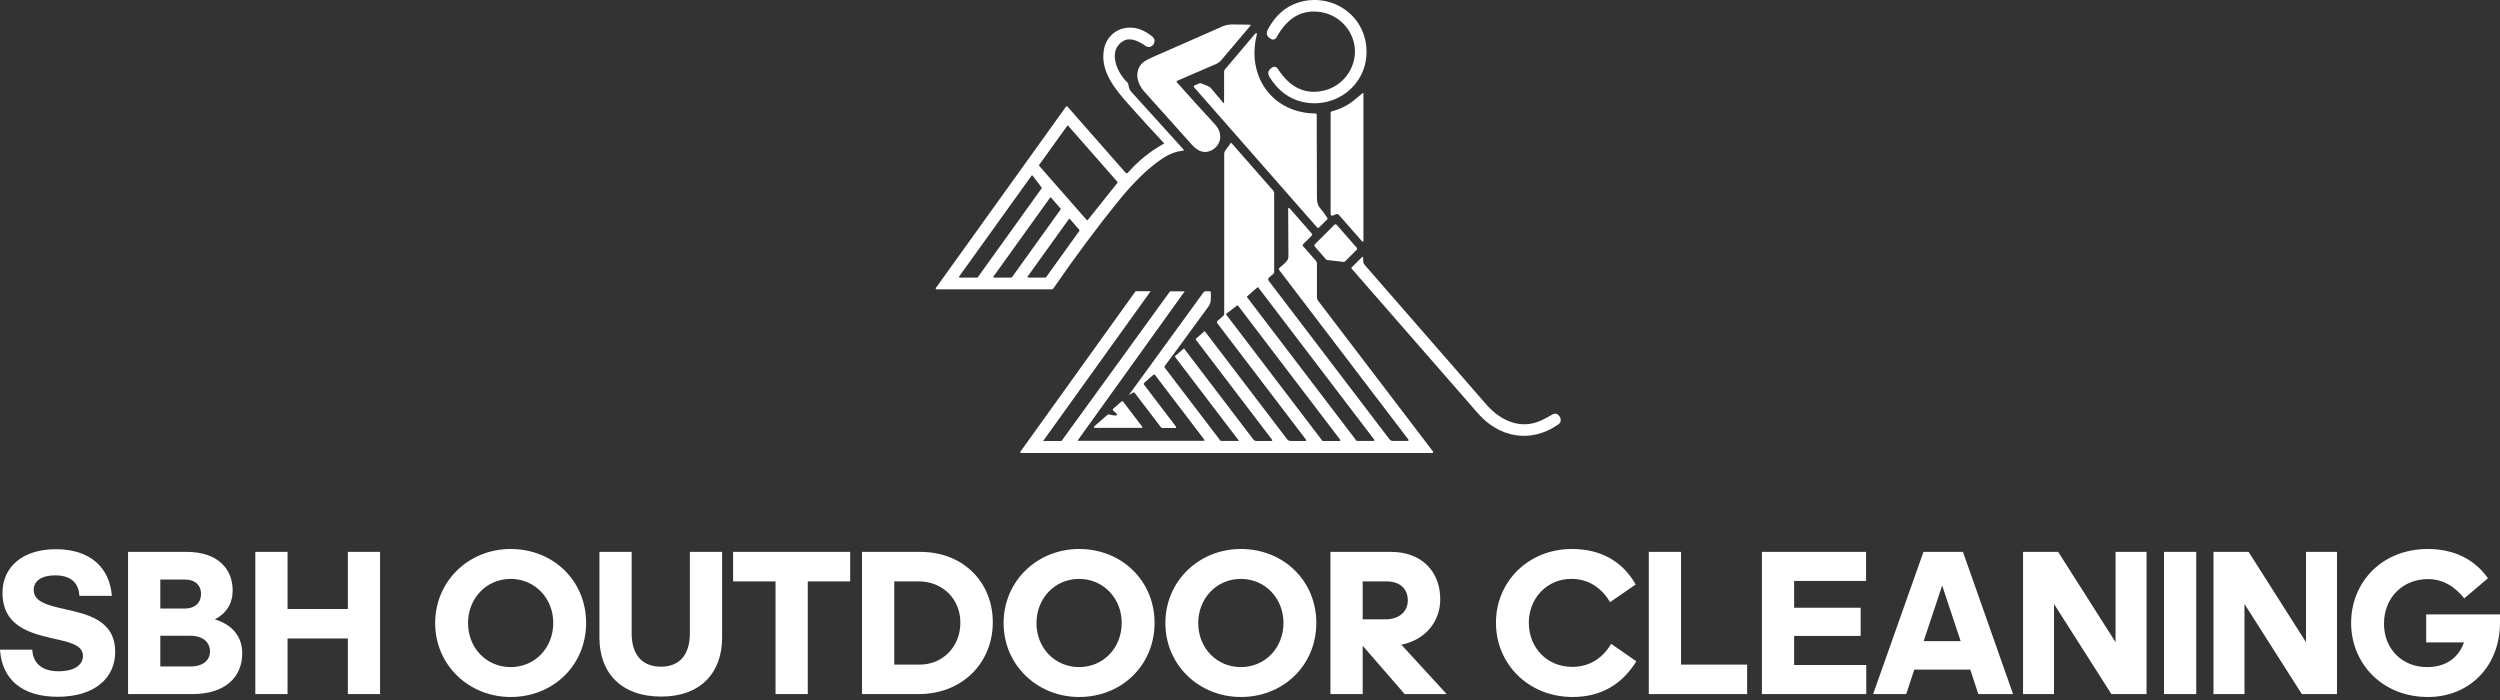 <svg width="200" height="56" viewBox="0 0 200 56" fill="none" xmlns="http://www.w3.org/2000/svg">
<rect x="0" y="0" width="200" height="56" fill="#333333" stroke="none"/>
<g clip-path="url(#clip0_4_44)">
<path d="M109.32 3.975C109.426 6.809 106.817 8.758 104.187 8.151C103.121 7.906 102.252 7.252 101.577 6.189C101.401 5.909 101.427 5.675 101.656 5.486L101.67 5.474C101.898 5.28 102.09 5.301 102.246 5.538C103.225 7.035 104.458 7.602 105.946 7.238C107.405 6.881 108.451 5.505 108.394 4.009C108.338 2.515 107.192 1.222 105.711 0.975C104.198 0.724 103.011 1.382 102.148 2.948C102.011 3.196 101.821 3.232 101.579 3.055C101.57 3.049 101.565 3.045 101.564 3.044C101.322 2.873 101.278 2.641 101.433 2.349C102.025 1.238 102.842 0.52 103.886 0.195C106.463 -0.607 109.213 1.141 109.32 3.975ZM94.153 6.587C95.007 7.551 96.03 8.681 97.222 9.977C97.858 10.671 97.716 11.66 96.871 12.051C96.255 12.335 95.746 12.02 95.321 11.546C93.886 9.951 92.621 8.538 91.525 7.308C90.988 6.704 90.768 5.84 91.254 5.187C91.399 4.992 91.693 4.797 92.135 4.604C95.68 3.052 97.492 2.256 97.571 2.215C97.912 2.038 98.252 1.952 98.593 1.955C99.437 1.962 99.897 1.969 99.974 1.974C100.055 1.98 100.07 2.014 100.017 2.076L97.717 4.794C97.594 4.94 97.438 5.056 97.261 5.132L94.18 6.463C94.115 6.492 94.106 6.533 94.153 6.587Z" fill="white"/>
<path d="M93.114 11.495C93.118 11.493 93.121 11.491 93.123 11.488C93.125 11.485 93.127 11.481 93.127 11.477C93.128 11.473 93.128 11.469 93.127 11.465C93.126 11.461 93.124 11.457 93.121 11.454C92.249 10.53 91.287 9.475 90.234 8.289C89.166 7.085 88.022 5.691 88.308 3.998C88.48 2.983 89.261 2.265 90.291 2.212C90.928 2.178 91.555 2.413 92.173 2.914C92.389 3.089 92.422 3.304 92.273 3.558C92.267 3.569 92.238 3.6 92.185 3.651C92.117 3.715 92.029 3.753 91.936 3.76C91.842 3.767 91.749 3.742 91.672 3.688C90.92 3.162 90.329 3.018 89.899 3.257C88.566 4.001 89.347 5.816 90.186 6.589C90.23 6.628 90.256 6.676 90.264 6.733C90.305 7.009 90.37 7.196 90.46 7.295C91.818 8.806 93.228 10.364 94.691 11.969C94.698 11.976 94.703 11.985 94.705 11.994C94.706 12.004 94.706 12.014 94.702 12.023C94.698 12.032 94.692 12.04 94.684 12.046C94.676 12.052 94.667 12.056 94.657 12.057C94.097 12.107 93.54 12.317 92.985 12.687C91.614 13.601 90.406 14.928 89.407 16.161C87.767 18.187 86.054 20.492 84.269 23.075C84.236 23.123 84.19 23.147 84.131 23.147H74.93C74.917 23.147 74.903 23.143 74.892 23.136C74.881 23.129 74.871 23.119 74.865 23.107C74.859 23.096 74.857 23.082 74.858 23.069C74.859 23.055 74.864 23.043 74.872 23.032L85.273 8.541C85.281 8.531 85.29 8.522 85.302 8.516C85.313 8.51 85.325 8.507 85.338 8.506C85.351 8.505 85.364 8.507 85.375 8.512C85.387 8.517 85.397 8.525 85.406 8.535L90.04 13.812C90.052 13.825 90.067 13.836 90.083 13.844C90.099 13.851 90.117 13.855 90.135 13.856C90.153 13.856 90.171 13.852 90.188 13.845C90.204 13.838 90.219 13.827 90.231 13.813C91.08 12.851 92.041 12.078 93.114 11.495ZM89.4 14.621C89.408 14.611 89.412 14.599 89.411 14.587C89.411 14.575 89.406 14.563 89.398 14.554L85.459 10.065C85.454 10.059 85.447 10.054 85.44 10.051C85.432 10.047 85.424 10.046 85.416 10.047C85.408 10.047 85.4 10.049 85.393 10.053C85.386 10.057 85.379 10.063 85.375 10.07L83.128 13.199C83.122 13.208 83.118 13.22 83.119 13.232C83.12 13.244 83.124 13.255 83.132 13.264L86.94 17.604C86.945 17.609 86.952 17.614 86.959 17.617C86.966 17.62 86.974 17.621 86.981 17.621C86.989 17.621 86.996 17.619 87.003 17.616C87.01 17.613 87.016 17.608 87.021 17.602L89.4 14.621ZM82.609 14.05C82.604 14.044 82.597 14.039 82.59 14.036C82.583 14.032 82.575 14.031 82.566 14.031C82.558 14.031 82.55 14.033 82.543 14.037C82.536 14.04 82.529 14.046 82.525 14.052L76.731 22.122C76.725 22.13 76.722 22.139 76.721 22.149C76.721 22.158 76.723 22.168 76.727 22.177C76.731 22.186 76.738 22.193 76.746 22.198C76.755 22.203 76.764 22.206 76.774 22.206H78.178C78.186 22.206 78.195 22.204 78.202 22.2C78.209 22.196 78.216 22.19 78.221 22.183L83.333 15.064C83.34 15.054 83.343 15.043 83.343 15.032C83.343 15.02 83.338 15.009 83.331 15L82.609 14.05ZM84.083 15.812C84.078 15.807 84.072 15.802 84.064 15.799C84.057 15.796 84.049 15.795 84.041 15.795C84.034 15.796 84.026 15.798 84.019 15.802C84.013 15.806 84.007 15.811 84.002 15.818L79.475 22.125C79.469 22.133 79.466 22.142 79.466 22.151C79.465 22.16 79.467 22.169 79.471 22.178C79.476 22.186 79.482 22.193 79.49 22.198C79.498 22.203 79.507 22.206 79.516 22.206H80.913C80.921 22.206 80.929 22.203 80.936 22.2C80.943 22.196 80.95 22.19 80.954 22.183L84.854 16.752C84.86 16.742 84.864 16.731 84.863 16.719C84.862 16.708 84.858 16.697 84.85 16.688L84.083 15.812ZM85.592 17.524C85.586 17.518 85.58 17.514 85.572 17.511C85.565 17.507 85.556 17.506 85.548 17.506C85.54 17.507 85.532 17.509 85.525 17.513C85.518 17.517 85.512 17.523 85.507 17.53L82.21 22.123C82.204 22.131 82.201 22.141 82.2 22.15C82.199 22.16 82.201 22.17 82.206 22.178C82.21 22.187 82.217 22.195 82.225 22.2C82.234 22.205 82.243 22.207 82.253 22.208H83.639C83.648 22.207 83.656 22.205 83.663 22.202C83.671 22.198 83.677 22.192 83.682 22.185L86.357 18.46C86.364 18.451 86.367 18.439 86.367 18.427C86.366 18.415 86.362 18.404 86.354 18.395L85.592 17.524ZM97.834 8.195C97.896 8.27 97.927 8.259 97.927 8.162V5.732C97.927 5.667 97.948 5.61 97.989 5.56L100.34 2.782C100.526 2.562 100.586 2.592 100.521 2.873C99.745 6.151 101.808 9.052 105.262 9.081C105.282 9.081 105.3 9.089 105.314 9.103C105.328 9.118 105.336 9.137 105.336 9.156C105.342 10.834 105.348 13.046 105.355 15.795C105.356 16.157 105.42 16.415 105.547 16.568C105.818 16.897 106.03 17.184 106.184 17.43C106.213 17.475 106.208 17.517 106.17 17.555L105.518 18.206C105.508 18.216 105.497 18.223 105.484 18.228C105.472 18.233 105.458 18.235 105.445 18.235C105.431 18.234 105.418 18.231 105.406 18.225C105.394 18.219 105.383 18.211 105.374 18.201L95.526 6.982C95.516 6.971 95.509 6.958 95.506 6.944C95.502 6.93 95.502 6.915 95.505 6.901C95.508 6.887 95.515 6.873 95.524 6.862C95.533 6.851 95.545 6.842 95.558 6.836L95.952 6.666C95.984 6.652 96.02 6.65 96.052 6.661C96.503 6.809 96.773 6.935 96.862 7.039C97.143 7.363 97.467 7.748 97.834 8.195ZM106.877 17.14L106.631 17.245C106.611 17.253 106.59 17.257 106.569 17.255C106.547 17.253 106.527 17.246 106.509 17.234C106.491 17.223 106.476 17.206 106.466 17.188C106.456 17.169 106.45 17.148 106.45 17.126V9.017C106.45 8.96 106.479 8.924 106.535 8.909C107.273 8.721 107.921 8.382 108.479 7.892C108.726 7.676 108.899 7.531 108.996 7.458C109.048 7.419 109.074 7.432 109.074 7.497V19.223C109.074 19.36 109.028 19.378 108.938 19.274L107.111 17.193C107.083 17.16 107.045 17.138 107.002 17.128C106.96 17.118 106.916 17.123 106.877 17.14ZM101.679 35.279C101.789 35.279 101.811 35.236 101.744 35.149L95.667 27.174C95.658 27.162 95.654 27.146 95.657 27.131C95.659 27.116 95.667 27.102 95.679 27.091L96.339 26.513C96.344 26.509 96.349 26.506 96.355 26.505C96.36 26.503 96.366 26.502 96.372 26.503C96.377 26.504 96.383 26.505 96.388 26.508C96.393 26.511 96.398 26.515 96.401 26.52L102.962 35.13C103.037 35.228 103.136 35.278 103.261 35.278H104.403C104.509 35.278 104.53 35.236 104.465 35.152L97.385 25.86C97.364 25.832 97.354 25.796 97.358 25.76C97.361 25.725 97.379 25.692 97.406 25.668L97.874 25.259C97.894 25.242 97.91 25.221 97.921 25.197C97.932 25.173 97.937 25.148 97.937 25.122V12.333C97.937 12.221 97.97 12.12 98.035 12.029L98.448 11.454C98.453 11.448 98.458 11.443 98.464 11.44C98.471 11.436 98.478 11.434 98.485 11.434C98.493 11.434 98.5 11.435 98.507 11.438C98.513 11.441 98.519 11.445 98.524 11.45L101.851 15.241C101.904 15.301 101.933 15.379 101.933 15.459V21.78C101.933 21.8 101.929 21.821 101.92 21.84C101.912 21.859 101.899 21.876 101.883 21.89L101.512 22.214C101.478 22.244 101.457 22.285 101.453 22.329C101.448 22.373 101.461 22.416 101.488 22.451L111.15 35.133C111.184 35.178 111.227 35.214 111.276 35.239C111.326 35.263 111.38 35.276 111.436 35.276H112.581C112.697 35.276 112.72 35.23 112.65 35.137L102.339 21.605C102.319 21.578 102.31 21.546 102.312 21.513C102.315 21.481 102.33 21.451 102.355 21.43C102.609 21.201 103.098 20.877 103.075 20.516C103.07 20.404 103.062 19.146 103.053 16.741C103.052 16.602 103.098 16.585 103.191 16.69L104.945 18.689C104.965 18.711 104.975 18.74 104.974 18.77C104.973 18.799 104.961 18.828 104.94 18.849L104.243 19.544C104.225 19.563 104.214 19.588 104.213 19.614C104.212 19.64 104.221 19.665 104.238 19.685L105.252 20.837C105.319 20.915 105.356 21.015 105.356 21.119V23.786C105.356 23.888 105.385 23.975 105.442 24.049L114.644 36.126C114.652 36.137 114.656 36.149 114.658 36.163C114.659 36.176 114.656 36.189 114.65 36.201C114.645 36.213 114.635 36.223 114.624 36.23C114.613 36.237 114.6 36.241 114.587 36.241H81.69C81.677 36.241 81.665 36.237 81.654 36.23C81.643 36.224 81.634 36.214 81.628 36.203C81.622 36.191 81.62 36.179 81.621 36.166C81.621 36.153 81.626 36.141 81.634 36.131L90.818 23.337C90.837 23.311 90.863 23.298 90.897 23.298H92.034C92.035 23.298 92.037 23.299 92.039 23.3C92.04 23.301 92.041 23.302 92.042 23.303C92.043 23.305 92.044 23.306 92.044 23.308C92.044 23.309 92.043 23.311 92.042 23.312L83.46 35.267C83.46 35.268 83.46 35.27 83.46 35.271C83.459 35.272 83.46 35.273 83.46 35.274C83.461 35.275 83.462 35.276 83.462 35.277C83.463 35.277 83.464 35.278 83.466 35.278H84.886C84.898 35.278 84.909 35.275 84.919 35.27C84.929 35.264 84.938 35.256 84.945 35.247L93.578 23.341C93.596 23.317 93.607 23.305 93.613 23.305H94.76C94.762 23.305 94.763 23.305 94.765 23.306C94.766 23.307 94.767 23.308 94.768 23.309C94.769 23.311 94.769 23.313 94.769 23.315C94.769 23.317 94.768 23.319 94.767 23.32L86.223 35.224C86.221 35.228 86.219 35.233 86.219 35.237C86.219 35.242 86.22 35.246 86.222 35.25C86.224 35.254 86.227 35.258 86.231 35.26C86.235 35.262 86.239 35.264 86.244 35.264H96.296C96.374 35.264 96.39 35.233 96.343 35.171L92.404 30.001C92.362 29.948 92.316 29.943 92.266 29.987L91.545 30.617C91.489 30.667 91.484 30.723 91.53 30.784L94.077 34.127C94.085 34.138 94.09 34.151 94.091 34.164C94.092 34.177 94.09 34.191 94.084 34.203C94.078 34.215 94.068 34.225 94.057 34.232C94.045 34.239 94.032 34.242 94.019 34.242H93.013C92.951 34.242 92.903 34.221 92.87 34.177L90.795 31.453C90.753 31.398 90.699 31.384 90.633 31.409C90.552 31.441 90.476 31.495 90.406 31.57C90.394 31.583 90.378 31.582 90.358 31.568V31.567C90.347 31.558 90.348 31.543 90.362 31.524L96.291 23.374C96.307 23.352 96.327 23.334 96.351 23.322C96.375 23.31 96.402 23.303 96.429 23.303H96.769C96.829 23.303 96.861 23.333 96.864 23.392C96.873 23.578 96.872 23.782 96.861 24.006C96.851 24.193 96.788 24.367 96.671 24.528C94.874 26.996 93.714 28.576 93.191 29.267C93.151 29.321 93.151 29.374 93.191 29.427L97.614 35.231C97.635 35.259 97.659 35.273 97.686 35.273H99.076C99.081 35.273 99.085 35.271 99.089 35.269C99.093 35.266 99.096 35.263 99.098 35.259C99.1 35.255 99.101 35.251 99.1 35.246C99.1 35.242 99.098 35.238 99.095 35.235L94.007 28.556C93.986 28.529 93.989 28.504 94.015 28.483L94.697 27.887C94.709 27.875 94.721 27.876 94.731 27.89L100.261 35.149C100.328 35.236 100.416 35.279 100.526 35.279H101.679ZM109.898 35.274C109.909 35.274 109.919 35.271 109.929 35.266C109.938 35.26 109.946 35.252 109.951 35.242C109.955 35.232 109.957 35.221 109.956 35.21C109.955 35.199 109.951 35.188 109.944 35.18L100.669 23.006C100.664 23 100.658 22.995 100.651 22.991C100.644 22.987 100.637 22.985 100.629 22.984C100.621 22.983 100.613 22.984 100.605 22.986C100.598 22.988 100.591 22.992 100.585 22.997L99.778 23.703C99.767 23.713 99.76 23.727 99.758 23.741C99.757 23.756 99.76 23.77 99.769 23.782L108.51 35.252C108.515 35.259 108.522 35.265 108.53 35.269C108.538 35.272 108.547 35.274 108.556 35.274H109.898ZM98.115 25.091C98.102 25.1 98.093 25.115 98.091 25.131C98.089 25.146 98.093 25.162 98.103 25.175L105.781 35.254C105.787 35.261 105.794 35.267 105.803 35.271C105.811 35.276 105.82 35.278 105.829 35.278H107.168C107.179 35.278 107.19 35.275 107.199 35.269C107.209 35.263 107.217 35.255 107.222 35.245C107.227 35.234 107.229 35.223 107.228 35.212C107.227 35.201 107.223 35.191 107.216 35.182L99.047 24.457C99.037 24.444 99.023 24.436 99.007 24.434C98.991 24.431 98.975 24.436 98.963 24.445L98.115 25.091Z" fill="white"/>
<path d="M106.091 20.758L105.179 19.719C105.158 19.695 105.147 19.664 105.148 19.631C105.149 19.599 105.162 19.569 105.185 19.546L106.75 17.983C106.762 17.971 106.777 17.961 106.793 17.954C106.809 17.948 106.826 17.945 106.844 17.945C106.861 17.946 106.878 17.95 106.894 17.957C106.91 17.965 106.924 17.975 106.936 17.988L108.535 19.812C108.557 19.836 108.568 19.867 108.567 19.9C108.566 19.932 108.553 19.962 108.53 19.985L107.598 20.916C107.584 20.929 107.568 20.939 107.55 20.946C107.533 20.952 107.514 20.954 107.495 20.952L106.172 20.801C106.141 20.797 106.112 20.782 106.091 20.758ZM109.06 20.671C109.055 20.907 109.017 21.012 109.215 21.239C110.86 23.128 114.096 26.84 118.92 32.374C120.021 33.638 121.641 34.395 123.27 33.646C123.554 33.516 123.858 33.355 124.182 33.164C124.417 33.026 124.622 33.092 124.796 33.361C124.797 33.362 124.8 33.367 124.803 33.377C124.911 33.624 124.859 33.821 124.646 33.967C122.45 35.491 119.913 35.015 118.21 33.038C117.976 32.768 114.617 28.921 108.135 21.497C108.121 21.481 108.114 21.462 108.115 21.441C108.115 21.421 108.124 21.402 108.138 21.388L108.917 20.61C109.016 20.512 109.063 20.532 109.06 20.671ZM89.35 33.145C89.279 33.033 89.2 32.951 89.113 32.899C88.998 32.832 88.991 32.754 89.092 32.666L89.698 32.135C89.76 32.081 89.816 32.087 89.866 32.152L91.37 34.125C91.377 34.135 91.382 34.147 91.383 34.159C91.384 34.171 91.382 34.184 91.376 34.194C91.371 34.205 91.362 34.215 91.352 34.221C91.341 34.227 91.329 34.23 91.317 34.23H87.577C87.563 34.23 87.55 34.226 87.539 34.219C87.528 34.211 87.52 34.2 87.515 34.188C87.51 34.175 87.51 34.161 87.513 34.148C87.516 34.135 87.524 34.124 87.534 34.115L88.587 33.195C88.627 33.159 88.673 33.148 88.724 33.16C88.974 33.226 89.17 33.248 89.312 33.227C89.366 33.219 89.379 33.192 89.35 33.145Z" fill="white"/>
<path d="M4.607 55.742C1.73 55.742 0.15 54.314 0 51.973H2.578C2.628 52.837 3.127 53.7 4.674 53.7C5.971 53.7 6.637 53.185 6.637 52.471C6.637 51.591 5.522 51.359 4.225 51.076C2.412 50.645 0.2 50.113 0.2 47.407C0.2 45.414 1.747 43.936 4.474 43.936C7.252 43.936 8.782 45.447 8.949 47.672H6.354C6.304 46.759 5.805 46.028 4.408 46.028C3.377 46.028 2.695 46.444 2.695 47.191C2.695 48.154 3.826 48.419 5.123 48.718C6.986 49.133 9.215 49.599 9.215 52.156C9.215 54.231 7.585 55.742 4.607 55.742ZM10.246 55.527V44.152H14.937C17.482 44.152 18.613 45.563 18.613 47.24C18.613 48.254 18.13 49.067 17.182 49.549C18.613 49.98 19.378 50.944 19.378 52.272C19.378 54.132 18.064 55.527 15.369 55.527H10.246ZM14.754 46.36H12.824V48.685H14.754C15.635 48.685 16.084 48.187 16.084 47.506C16.084 46.842 15.635 46.36 14.754 46.36ZM15.22 50.861H12.824V53.318H15.236C16.234 53.318 16.8 52.82 16.8 52.123C16.8 51.375 16.234 50.861 15.22 50.861ZM27.828 55.527V51.076H23.004V55.527H20.426V44.152H23.004V48.718H27.828V44.152H30.406V55.527H27.828ZM40.852 55.759C37.525 55.759 34.814 53.218 34.814 49.848C34.814 46.46 37.525 43.919 40.852 43.919C44.261 43.919 46.89 46.46 46.89 49.831C46.89 53.218 44.261 55.759 40.852 55.759ZM40.852 53.368C42.781 53.368 44.261 51.84 44.261 49.831C44.261 47.855 42.781 46.311 40.852 46.311C38.922 46.311 37.442 47.855 37.442 49.848C37.442 51.84 38.922 53.368 40.852 53.368ZM52.894 55.726C49.701 55.726 47.954 53.833 47.954 51.01V44.152H50.532V50.661C50.532 52.388 51.381 53.335 52.878 53.335C54.358 53.335 55.19 52.388 55.19 50.661V44.152H57.768V51.01C57.768 53.833 56.038 55.726 52.894 55.726ZM64.621 55.527H62.043V46.51H58.649V44.152H68.014V46.51H64.621V55.527ZM68.962 55.527V44.152H73.619C77.129 44.152 79.424 46.643 79.424 49.781C79.424 52.986 77.029 55.527 73.486 55.527H68.962ZM73.486 46.51H71.54V53.169H73.57C75.416 53.169 76.83 51.741 76.83 49.814C76.83 47.921 75.416 46.51 73.486 46.51ZM86.327 55.759C83.001 55.759 80.289 53.218 80.289 49.848C80.289 46.46 83.001 43.919 86.327 43.919C89.737 43.919 92.365 46.46 92.365 49.831C92.365 53.218 89.737 55.759 86.327 55.759ZM86.327 53.368C88.257 53.368 89.737 51.84 89.737 49.831C89.737 47.855 88.257 46.311 86.327 46.311C84.398 46.311 82.918 47.855 82.918 49.848C82.918 51.84 84.398 53.368 86.327 53.368ZM99.268 55.759C95.942 55.759 93.23 53.218 93.23 49.848C93.23 46.46 95.942 43.919 99.268 43.919C102.678 43.919 105.306 46.46 105.306 49.831C105.306 53.218 102.678 55.759 99.268 55.759ZM99.268 53.368C101.198 53.368 102.678 51.84 102.678 49.831C102.678 47.855 101.198 46.311 99.268 46.311C97.339 46.311 95.858 47.855 95.858 49.848C95.858 51.84 97.339 53.368 99.268 53.368ZM110.912 46.51H109.015V49.549H110.828C111.943 49.549 112.625 48.918 112.625 48.038C112.625 47.157 112.059 46.51 110.912 46.51ZM109.015 51.658V55.527H106.437V44.152H111.294C113.723 44.152 115.22 45.713 115.22 47.938C115.22 49.715 114.039 51.193 112.109 51.575L115.735 55.527H112.375L109.015 51.658ZM125.699 46.311C123.769 46.311 122.305 47.855 122.305 49.814C122.305 51.824 123.769 53.351 125.782 53.351C127.179 53.351 128.244 52.621 128.892 51.508L130.905 52.903C129.807 54.696 128.127 55.759 125.815 55.759C122.305 55.759 119.677 53.152 119.677 49.814C119.677 46.51 122.289 43.919 125.748 43.919C127.994 43.919 129.774 44.849 130.855 46.759L128.809 48.17C128.144 47.075 127.146 46.311 125.699 46.311ZM131.903 55.527V44.152H134.481V53.169H139.77V55.527H131.903ZM140.951 55.527V44.152H149.285V46.477H143.53V48.619H148.852V50.877H143.53V53.202H149.301V55.527H140.951ZM156.853 51.292L155.373 46.842L153.892 51.292H156.853ZM158.267 55.527L157.618 53.567H153.144L152.495 55.527H149.85L153.876 44.152H157.036L161.045 55.527H158.267ZM168.912 55.527L164.321 48.32V55.527H161.843V44.152H164.654L169.245 51.375V44.152H171.723V55.527H168.912ZM175.699 55.527H173.12V44.152H175.699V55.527ZM184.148 55.527L179.558 48.32V55.527H177.079V44.152H179.89L184.481 51.375V44.152H186.959V55.527H184.148ZM200 49.814C200 53.218 197.638 55.759 194.228 55.759C190.619 55.759 188.09 53.119 188.09 49.831C188.09 46.593 190.536 43.919 194.228 43.919C196.357 43.919 198.004 44.783 199.035 46.261L197.139 47.871C196.374 46.908 195.426 46.327 194.228 46.327C192.249 46.327 190.719 47.788 190.719 49.897C190.719 51.89 192.149 53.368 194.162 53.368C195.692 53.368 196.69 52.604 197.122 51.392H194.095V49.15H200V49.814Z" fill="white"/>
</g>
<defs>
<clipPath id="clip0_4_44">
<rect width="200" height="56" fill="white"/>
</clipPath>
</defs>
</svg>

